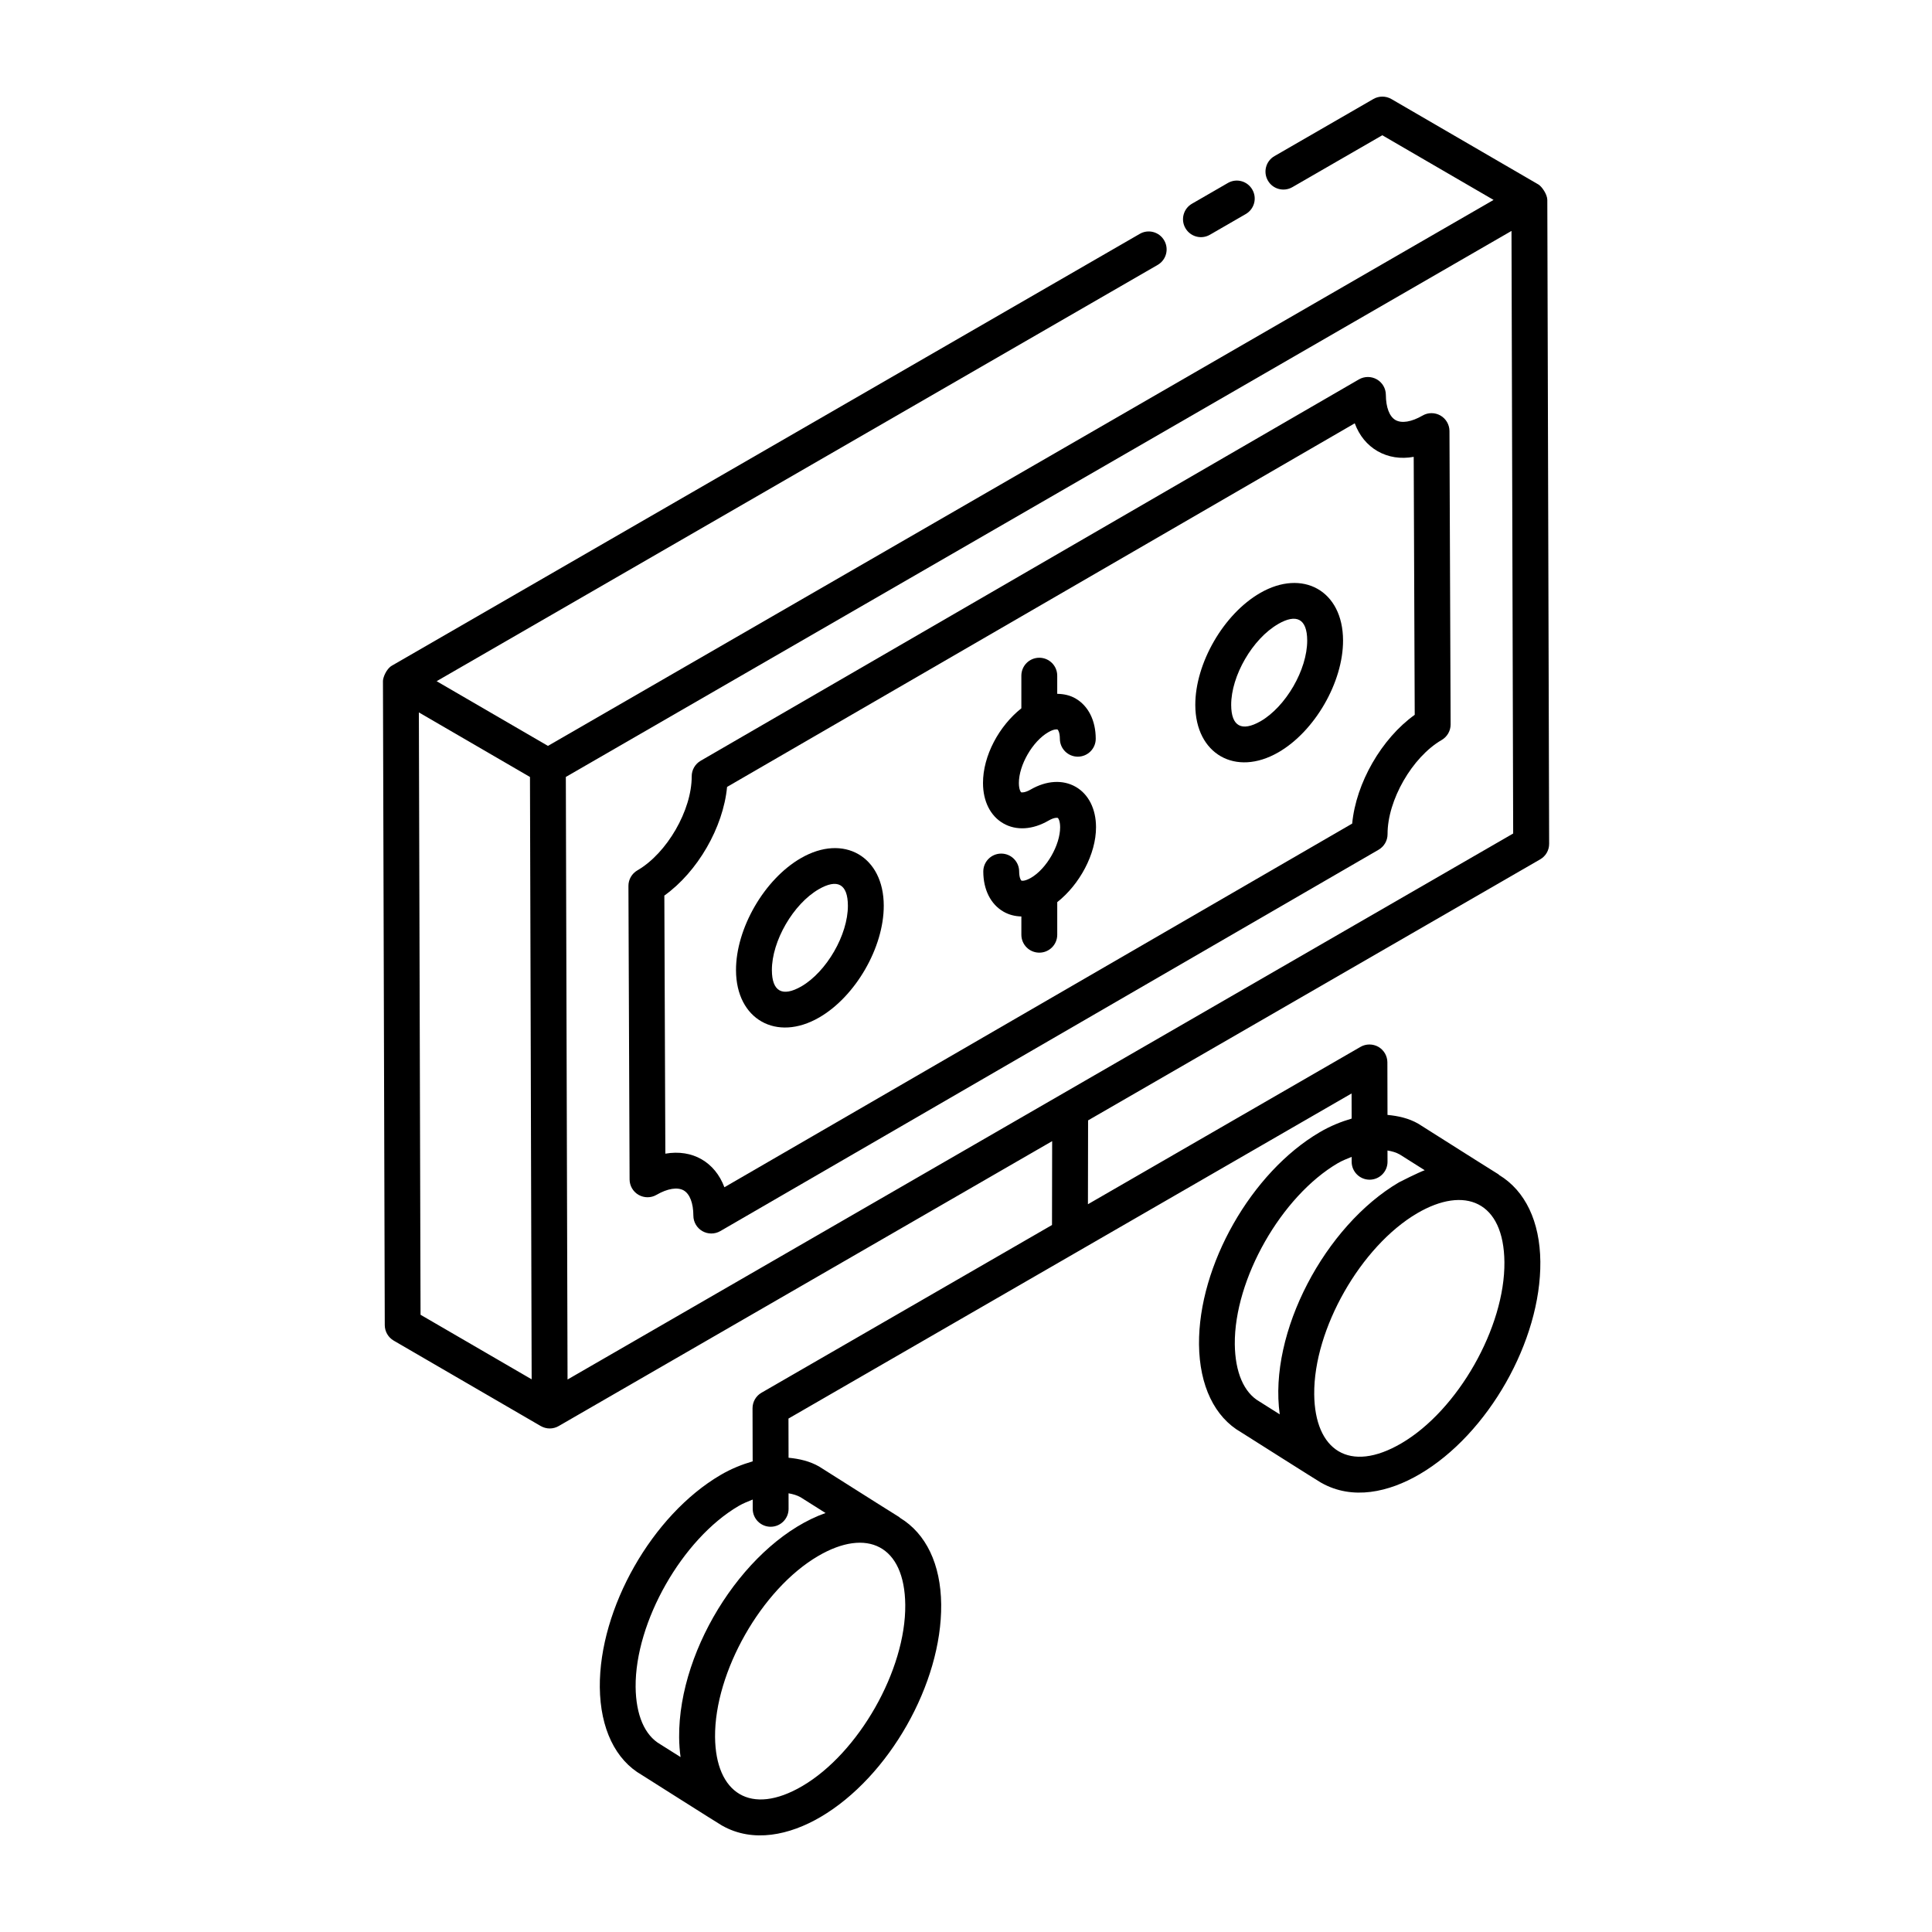 <?xml version="1.0" encoding="UTF-8"?>
<!-- Uploaded to: ICON Repo, www.svgrepo.com, Generator: ICON Repo Mixer Tools -->
<svg fill="#000000" width="800px" height="800px" version="1.1" viewBox="144 144 512 512" xmlns="http://www.w3.org/2000/svg">
 <g>
  <path d="m551.68 192.88-38.961-22.641c-1.457-0.836-3.285-0.855-4.762 0l-26.215 15.133c-2.273 1.309-3.055 4.215-1.734 6.488 1.289 2.266 4.207 3.055 6.488 1.734l23.828-13.75 29.488 17.137-250.6 144.69-29.5-17.145 191.08-110.32c2.273-1.309 3.055-4.215 1.734-6.488-1.301-2.273-4.223-3.062-6.488-1.734l-198.18 114.42c-1.473 0.844-2.375 3.148-2.375 4.102 0 0.004 0.004 0.004 0.004 0.008 0 0.98 0.473 169.71 0.48 170.66 0.008 1.691 0.91 3.25 2.367 4.102l38.969 22.641c0.004 0.004 0.008 0 0.012 0.004 0.004 0 0.004 0.004 0.004 0.004 0.734 0.418 1.551 0.633 2.367 0.633 0.816 0 1.645-0.215 2.375-0.641l130.77-75.5-0.039 22.223-76.988 44.449c-1.477 0.844-2.375 2.422-2.375 4.121l0.035 14.066c-2.793 0.812-5.629 1.922-8.52 3.617-18.121 10.629-32.176 35.34-31.988 56.254 0.121 10.945 4.133 19.234 11.141 23.246 0.988 0.625 19.902 12.617 21.203 13.375 0.012 0.008 0.027 0.004 0.039 0.012 0.016 0.012 0.027 0.027 0.047 0.035 8.211 4.641 17.875 2.512 26.086-2.301 18.121-10.637 32.156-35.379 31.953-56.312-0.109-10.676-4.008-18.758-10.898-22.953-1.566-1.148 6.816 4.312-21.453-13.605-2.469-1.418-5.231-2.051-8.098-2.328l-0.023-10.383 149.23-86.156 0.016 6.66c-2.773 0.816-5.59 1.926-8.461 3.613-18.129 10.629-32.184 35.34-31.988 56.254 0.121 10.934 4.133 19.227 11.129 23.246 0.984 0.621 19.91 12.617 21.211 13.375 0.016 0.012 0.039 0.004 0.055 0.016 0.012 0.004 0.016 0.016 0.027 0.023 8.258 4.668 17.887 2.5 26.074-2.301 18.129-10.629 32.164-35.359 31.961-56.312-0.109-10.676-4.008-18.758-10.898-22.953-1.566-1.148 6.816 4.312-21.453-13.605-2.484-1.43-5.266-2.062-8.156-2.332l-0.031-13.922c0-1.699-0.91-3.258-2.375-4.113-1.484-0.836-3.285-0.844-4.754 0.008l-72.227 41.699 0.039-22.223 119.81-69.176c1.477-0.844 2.387-2.422 2.375-4.121l-0.484-170.63c-0.008-1.484-1.465-3.574-2.367-4.102zm-195.03 424.43c-13.742 8.066-23.004 1.891-23.152-12.969-0.156-17.23 12.336-39.203 27.293-47.965 12.918-7.574 22.957-2.867 23.113 12.922 0.168 17.258-12.32 39.238-27.254 48.012zm-0.484-76.52 6.617 4.176c-20.465 7.219-39.02 35.266-38.805 59.469 0.02 1.809 0.148 3.547 0.379 5.207l-5.375-3.387c-4.141-2.375-6.453-7.769-6.535-15.188-0.148-17.238 12.348-39.203 27.293-47.965 1.289-0.758 2.5-1.188 3.734-1.707l0.004 2.469c0.008 2.629 2.137 4.742 4.754 4.742h0.008c2.629-0.008 4.754-2.137 4.742-4.762l-0.008-4.102c1.152 0.199 2.238 0.508 3.191 1.047zm159.26-14.324c-13.848 8.125-22.996 1.855-23.145-12.969-0.168-17.285 12.375-39.219 27.281-47.965 12.613-7.387 22.961-3.176 23.125 12.922 0.168 17.266-12.316 39.25-27.262 48.012zm-0.477-76.52 6.617 4.176c-1.582 0.559-6.527 3.035-6.812 3.203-19.574 11.492-34.637 39.809-31.609 61.492l-5.383-3.398c-4.133-2.375-6.441-7.769-6.527-15.195-0.156-17.23 12.336-39.191 27.293-47.965 1.27-0.746 2.461-1.164 3.672-1.676l0.004 1.305c0.008 2.617 2.137 4.742 4.754 4.742h0.008c2.629-0.008 4.754-2.137 4.742-4.762l-0.008-2.977c1.172 0.195 2.281 0.504 3.25 1.055zm-259.5 42.48-0.445-159.63 29.445 17.113 0.117 41.656 0.328 117.97zm38.957 17.16-0.344-120.45-0.109-39.238 250.61-144.7 0.445 159.69z"/>
  <path d="m525.74 254.12c-1.477-0.836-3.285-0.844-4.742 0.008-2.934 1.691-5.523 2.125-7.176 1.188-1.605-0.918-2.535-3.352-2.555-6.676-0.008-1.699-0.918-3.258-2.387-4.102-1.477-0.836-3.277-0.844-4.754 0.008l-174.45 101.07c-1.465 0.855-2.375 2.422-2.367 4.133 0.027 8.969-6.562 20.375-14.391 24.906-1.477 0.855-2.387 2.434-2.375 4.133l0.305 77.766c0.008 1.699 0.918 3.258 2.387 4.102 1.477 0.836 3.285 0.844 4.742-0.008 2.941-1.699 5.559-2.106 7.203-1.18 1.625 0.938 2.562 3.371 2.57 6.691 0.008 1.699 0.918 3.258 2.387 4.102 1.441 0.82 3.234 0.863 4.754-0.008l174.46-101.07c1.465-0.855 2.375-2.422 2.367-4.133-0.027-8.996 6.535-20.422 14.344-24.945 1.465-0.855 2.375-2.434 2.367-4.133l-0.305-77.754c-0.012-1.695-0.922-3.254-2.387-4.098zm-23.395 108.14-166.37 96.375c-2.512-6.676-8.453-10.148-15.652-8.902l-0.266-68.395c8.82-6.305 15.605-18.055 16.625-28.797l166.34-96.359c1.207 3.25 3.258 5.773 6.062 7.391 2.84 1.617 6.125 2.125 9.562 1.496l0.27 68.359c-8.793 6.301-15.562 18.074-16.574 28.832z"/>
  <path d="m477.95 301.15c-9.672 5.57-17.219 18.621-17.184 29.707 0.039 12.941 10.656 19.082 22.027 12.512 9.637-5.559 17.164-18.594 17.129-29.668-0.039-13.211-10.734-19.035-21.973-12.551zm0.094 33.996c-4.996 2.836-7.75 1.332-7.769-4.324-0.02-7.723 5.672-17.547 12.43-21.434v-0.012c4.82-2.789 7.695-1.469 7.715 4.363 0.016 7.711-5.648 17.516-12.375 21.406z"/>
  <path d="m356.24 371.42c-9.672 5.578-17.23 18.633-17.191 29.715 0.039 13.023 10.73 19.043 22.039 12.512 9.637-5.559 17.156-18.594 17.117-29.66-0.02-12.988-10.586-19.152-21.965-12.566zm0.094 34.004c-4.984 2.84-7.758 1.344-7.777-4.324-0.02-7.715 5.672-17.547 12.438-21.453 4.863-2.805 7.684-1.469 7.703 4.371 0.02 7.711-5.644 17.516-12.363 21.406z"/>
  <path d="m429.08 352.52c-3.418-1.957-7.762-1.699-11.957 0.723-1.523 0.871-2.375 0.781-2.508 0.723-0.113-0.074-0.594-0.723-0.602-2.449-0.008-4.773 3.629-11.066 7.789-13.469 1.496-0.871 2.328-0.789 2.461-0.715 0.121 0.066 0.602 0.723 0.613 2.449 0.008 2.629 2.137 4.742 4.754 4.742h0.008c2.629-0.008 4.754-2.144 4.742-4.762-0.008-4.828-1.969-8.715-5.375-10.676-1.457-0.84-3.106-1.188-4.828-1.215v-4.809c0-2.629-2.125-4.754-4.754-4.754-2.629 0-4.754 2.125-4.754 4.754v8.648c-5.902 4.664-10.188 12.57-10.164 19.824 0.008 4.828 1.969 8.707 5.375 10.668 3.418 1.977 7.797 1.699 11.992-0.734 1.531-0.883 2.328-0.77 2.461-0.707 0.121 0.066 0.602 0.723 0.613 2.449 0.008 4.762-3.609 11.039-7.75 13.434-1.551 0.891-2.387 0.797-2.516 0.723-0.113-0.066-0.586-0.715-0.594-2.414-0.008-2.629-2.137-4.742-4.754-4.742h-0.008c-2.629 0.008-4.754 2.144-4.742 4.762 0.008 4.809 1.969 8.68 5.356 10.629 1.434 0.828 3.047 1.23 4.734 1.273v4.836c0 2.629 2.125 4.754 4.754 4.754 2.629 0 4.754-2.125 4.754-4.754v-8.633c5.883-4.625 10.301-12.711 10.277-19.887-0.012-4.82-1.98-8.711-5.379-10.672z"/>
  <path d="m464.64 206.21 9.496-5.484c2.273-1.309 3.055-4.215 1.734-6.488-1.316-2.285-4.215-3.062-6.488-1.734l-9.496 5.484c-2.273 1.309-3.055 4.215-1.734 6.488 1.316 2.269 4.219 3.051 6.488 1.734z"/>
 </g>
</svg>